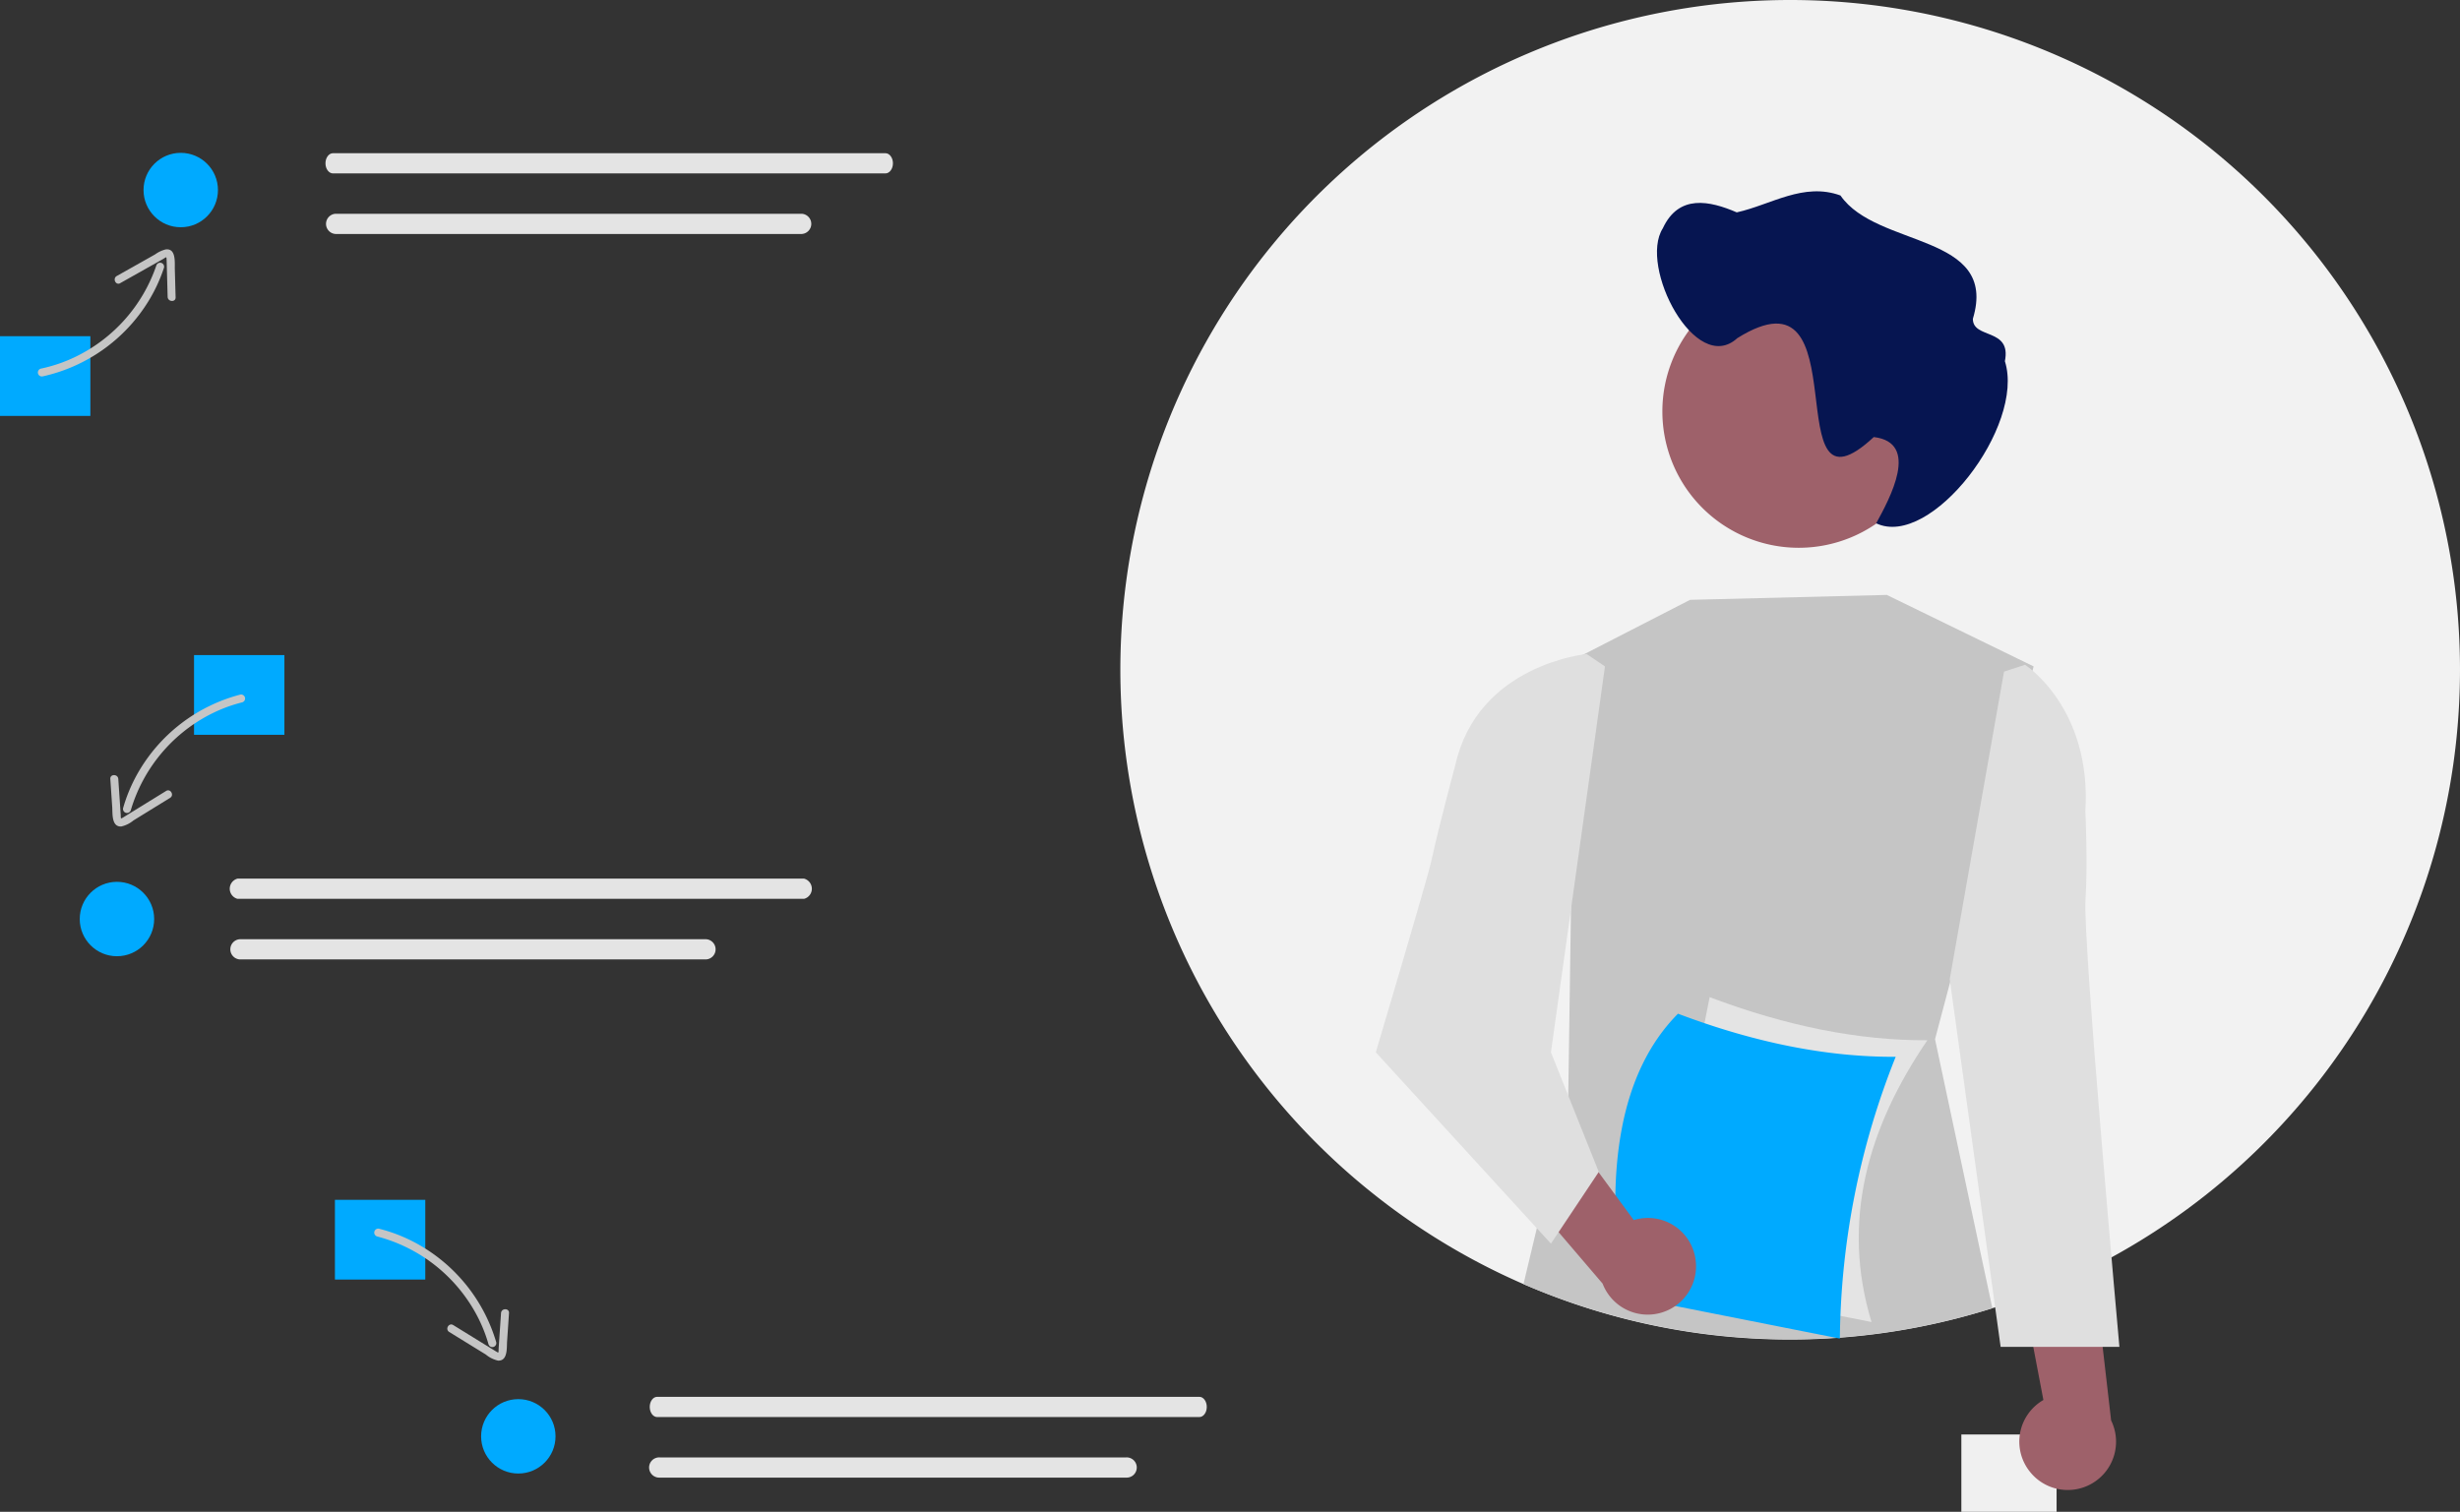 <svg xmlns="http://www.w3.org/2000/svg" width="413.266" height="254.048" viewBox="0 0 413.266 254.048">
  <rect x="0" y="0" width="413.266" height="254.048" fill="#333333" stroke="none"/>
  <g id="Group_3" data-name="Group 3" transform="translate(-566.504 -156.952)">
    <rect id="Rectangle_8" data-name="Rectangle 8" width="16" height="13" transform="translate(896 398)" fill="#f0f0f0"/>
    <path id="Path_25" data-name="Path 25" d="M783.8,277.527a112.512,112.512,0,0,1-58.538,98.756c-1,.549-2.023,1.085-3.046,1.6a109.951,109.951,0,0,1-11.686,5.126q-2.384.9-4.818,1.67c-.156.054-.317.107-.473.152a112.308,112.308,0,0,1-95.491-13.075q-2.807-1.835-5.5-3.831c-1.014-.755-2.014-1.523-3-2.313q-4.186-3.322-8.038-7.042A112.526,112.526,0,1,1,783.8,277.527Z" transform="translate(195.969 -8.048)" fill="#f2f2f2"/>
    <path id="Path_26" data-name="Path 26" d="M782.089,453.949l-2.536,9.592,9.632,45.2a112.993,112.993,0,0,1-78.769-4.05l7.52-31.53.25-17.1L719,399.668l.205-.107a.159.159,0,0,1,.04-.018l19.156-9.837,33.053-.826,24.662,12.012-.187.7Z" transform="translate(112.025 -131.958)" fill="#c5c5c5"/>
    <path id="Path_27" data-name="Path 27" d="M897.211,669.109a8.072,8.072,0,0,1,2.155-12.189L894,628.741l13.759,5.734,2.985,25.88a8.116,8.116,0,0,1-13.535,8.753Z" transform="translate(10.417 -264.713)" fill="#9e616a"/>
    <path id="Path_28" data-name="Path 28" d="M879.9,416.32l3.53-1.149s11.2,7.188,10.134,24.565c0,0,.42,8.992.019,14.977-.46,6.864,5.7,75.075,5.7,75.075H879.331l-8.552-61.771Z" transform="translate(23.269 -146.509)" fill="#dfdfdf"/>
    <path id="Path_29" data-name="Path 29" d="M808.491,291.431a22.912,22.912,0,1,1-22.912-22.912h0a22.855,22.855,0,0,1,22.912,22.8Z" transform="translate(83.106 -65.342)" fill="#9e616a"/>
    <path id="Path_30" data-name="Path 30" d="M761.619,243.211c2.684-5.772,7.878-4.63,12.421-2.674,5.753-1.276,11.224-5.1,17.422-2.837,6.105,8.88,26.6,6.267,22.243,20.724-.006,3.464,6.518,1.448,5.379,7.121,3.456,10.918-12.475,31.6-21.62,27.242,2.262-4.145,7.429-13.561-.408-14.495-16.858,15.686-1.739-29.869-22.921-16.621C767.121,268.09,757.52,249.631,761.619,243.211Z" transform="translate(84.23 -47.898)" fill="#061551"/>
    <path id="Path_31" data-name="Path 31" d="M796.026,594.837l-36.574-7.244,9.378-47.35q19.412,7.342,36.574,7.244C795.4,562.151,790.862,577.9,796.026,594.837Z" transform="translate(84.885 -215.732)" fill="#e4e4e4"/>
    <path id="Path_32" data-name="Path 32" d="M782.679,601.066l-36.574-7.244c-3-21.451-.273-37.6,9.378-47.35q19.411,7.342,36.574,7.244a130.433,130.433,0,0,0-9.378,47.35Z" transform="translate(92.913 -219.18)" fill="#0af"/>
    <path id="Path_33" data-name="Path 33" d="M734.837,602.214a8.072,8.072,0,0,0-10.394-6.72l-16.986-23.116-5.169,13.982,16.922,19.808a8.116,8.116,0,0,0,15.626-3.953Z" transform="translate(116.523 -233.517)" fill="#9e616a"/>
    <path id="Path_34" data-name="Path 34" d="M693.358,413.2l-3.077-2.078s-18.308,1.7-22.076,18.7c0,0-2.754,10.212-4.019,16.075-.651,3.016-9.326,32.151-9.326,32.151l29.42,32.15,8.038-12.056-8.038-20.094Z" transform="translate(142.773 -144.266)" fill="#dfdfdf"/>
    <rect id="Rectangle_9" data-name="Rectangle 9" width="15.182" height="13.396" transform="translate(566.504 213.447)" fill="#0af"/>
    <rect id="Rectangle_10" data-name="Rectangle 10" width="15.182" height="13.396" transform="translate(599.101 267.031)" fill="#0af"/>
    <rect id="Rectangle_11" data-name="Rectangle 11" width="15.182" height="13.396" transform="translate(622.768 358.571)" fill="#0af"/>
    <path id="Path_35" data-name="Path 35" d="M260.972,222.649c-.7,0-1.271.76-1.271,1.7s.569,1.7,1.271,1.7h92.79c.7,0,1.271-.76,1.271-1.7s-.569-1.7-1.271-1.7Z" transform="translate(361.48 -39.955)" fill="#e4e4e4"/>
    <path id="Path_36" data-name="Path 36" d="M261.393,245.45a1.7,1.7,0,0,0-.007,3.394h78.326a1.7,1.7,0,0,0,0-3.394Z" transform="translate(361.484 -52.575)" fill="#e4e4e4"/>
    <path id="Path_37" data-name="Path 37" d="M225,495.649a1.756,1.756,0,0,0,0,3.394h95.18a1.756,1.756,0,0,0,0-3.394Z" transform="translate(381.405 -191.051)" fill="#e4e4e4"/>
    <path id="Path_38" data-name="Path 38" d="M225.393,518.45a1.7,1.7,0,0,0-.007,3.394h78.326a1.7,1.7,0,0,0,0-3.394Z" transform="translate(381.409 -203.671)" fill="#e4e4e4"/>
    <path id="Path_39" data-name="Path 39" d="M382.948,690.649c-.689,0-1.248.76-1.248,1.7s.559,1.7,1.248,1.7h91.084c.689,0,1.247-.76,1.247-1.7s-.558-1.7-1.247-1.7Z" transform="translate(293.957 -298.977)" fill="#e4e4e4"/>
    <path id="Path_40" data-name="Path 40" d="M383.393,713.45a1.7,1.7,0,1,0-.007,3.394h78.326a1.7,1.7,0,1,0,0-3.394Z" transform="translate(293.962 -311.596)" fill="#e4e4e4"/>
    <path id="Path_41" data-name="Path 41" d="M152.285,282.981A27.933,27.933,0,0,0,170,270.475a26.768,26.768,0,0,0,2.685-5.729.67.67,0,0,0-1.268-.432,26.582,26.582,0,0,1-13.721,15.434,25.165,25.165,0,0,1-5.66,1.918.67.67,0,0,0,.25,1.316Z" transform="translate(421.359 -62.776)" fill="#c5c5c5"/>
    <path id="Path_42" data-name="Path 42" d="M181.323,264.512l7.244-4.08c.112-.063.425-.3.542-.272-.094-.023-.009.047-.006.132,0,.114.018.23.022.345.026.705.039,1.411.059,2.117l.112,4.057c.024.854,1.361.955,1.337.091l-.132-4.762c-.03-1.091.243-3.512-1.526-3.3a5.172,5.172,0,0,0-1.772.829l-2.2,1.242-4.252,2.395c-.749.422-.176,1.633.576,1.21Z" transform="translate(405.372 -59.977)" fill="#c5c5c5"/>
    <path id="Path_43" data-name="Path 43" d="M203.2,426.384a27.93,27.93,0,0,0-17.187,13.206,26.727,26.727,0,0,0-2.451,5.828.67.67,0,0,0,1.292.356,26.593,26.593,0,0,1,13.121-15.965,25.15,25.15,0,0,1,5.582-2.133A.67.67,0,0,0,203.2,426.384Z" transform="translate(403.631 -152.702)" fill="#c5c5c5"/>
    <path id="Path_44" data-name="Path 44" d="M188.127,459.357l-7,4.316c-.12.074-.238.155-.363.22s-.251.063-.171.142c-.108-.106-.081-.5-.089-.62l-.136-2.025-.273-4.049c-.058-.856-1.4-.862-1.34,0l.32,4.753c.073,1.082-.129,3.322,1.528,3.232a4.943,4.943,0,0,0,2.045-1.019l2-1.233,4.154-2.561c.733-.452.06-1.611-.676-1.157Z" transform="translate(406.282 -169.493)" fill="#c5c5c5"/>
    <path id="Path_45" data-name="Path 45" d="M278.558,628.676a26.589,26.589,0,0,1,16.386,12.59,25.131,25.131,0,0,1,2.316,5.508.67.67,0,0,0,1.292-.356,27.927,27.927,0,0,0-13.736-16.766,26.722,26.722,0,0,0-5.9-2.268.67.67,0,0,0-.356,1.292Z" transform="translate(351.307 -263.949)" fill="#c5c5c5"/>
    <path id="Path_46" data-name="Path 46" d="M305.857,661.513l4.154,2.561,2,1.233a4.934,4.934,0,0,0,2.045,1.019c1.657.091,1.455-2.149,1.528-3.232l.32-4.753c.058-.861-1.282-.857-1.34,0l-.273,4.049-.13,1.937c-.01.148.029.585-.095.708.088-.088,0-.046-.1-.106-.143-.087-.289-.169-.432-.257l-7-4.316c-.736-.454-1.409.7-.676,1.157Z" transform="translate(336.11 -280.739)" fill="#c5c5c5"/>
    <circle id="Ellipse_7" data-name="Ellipse 7" cx="6.251" cy="6.251" r="6.251" transform="translate(590.617 182.636)" fill="#0af"/>
    <circle id="Ellipse_8" data-name="Ellipse 8" cx="6.251" cy="6.251" r="6.251" transform="translate(579.9 305.134)" fill="#0af"/>
    <circle id="Ellipse_9" data-name="Ellipse 9" cx="6.251" cy="6.251" r="6.251" transform="translate(647.327 392.061)" fill="#0af"/>
  </g>
</svg>
